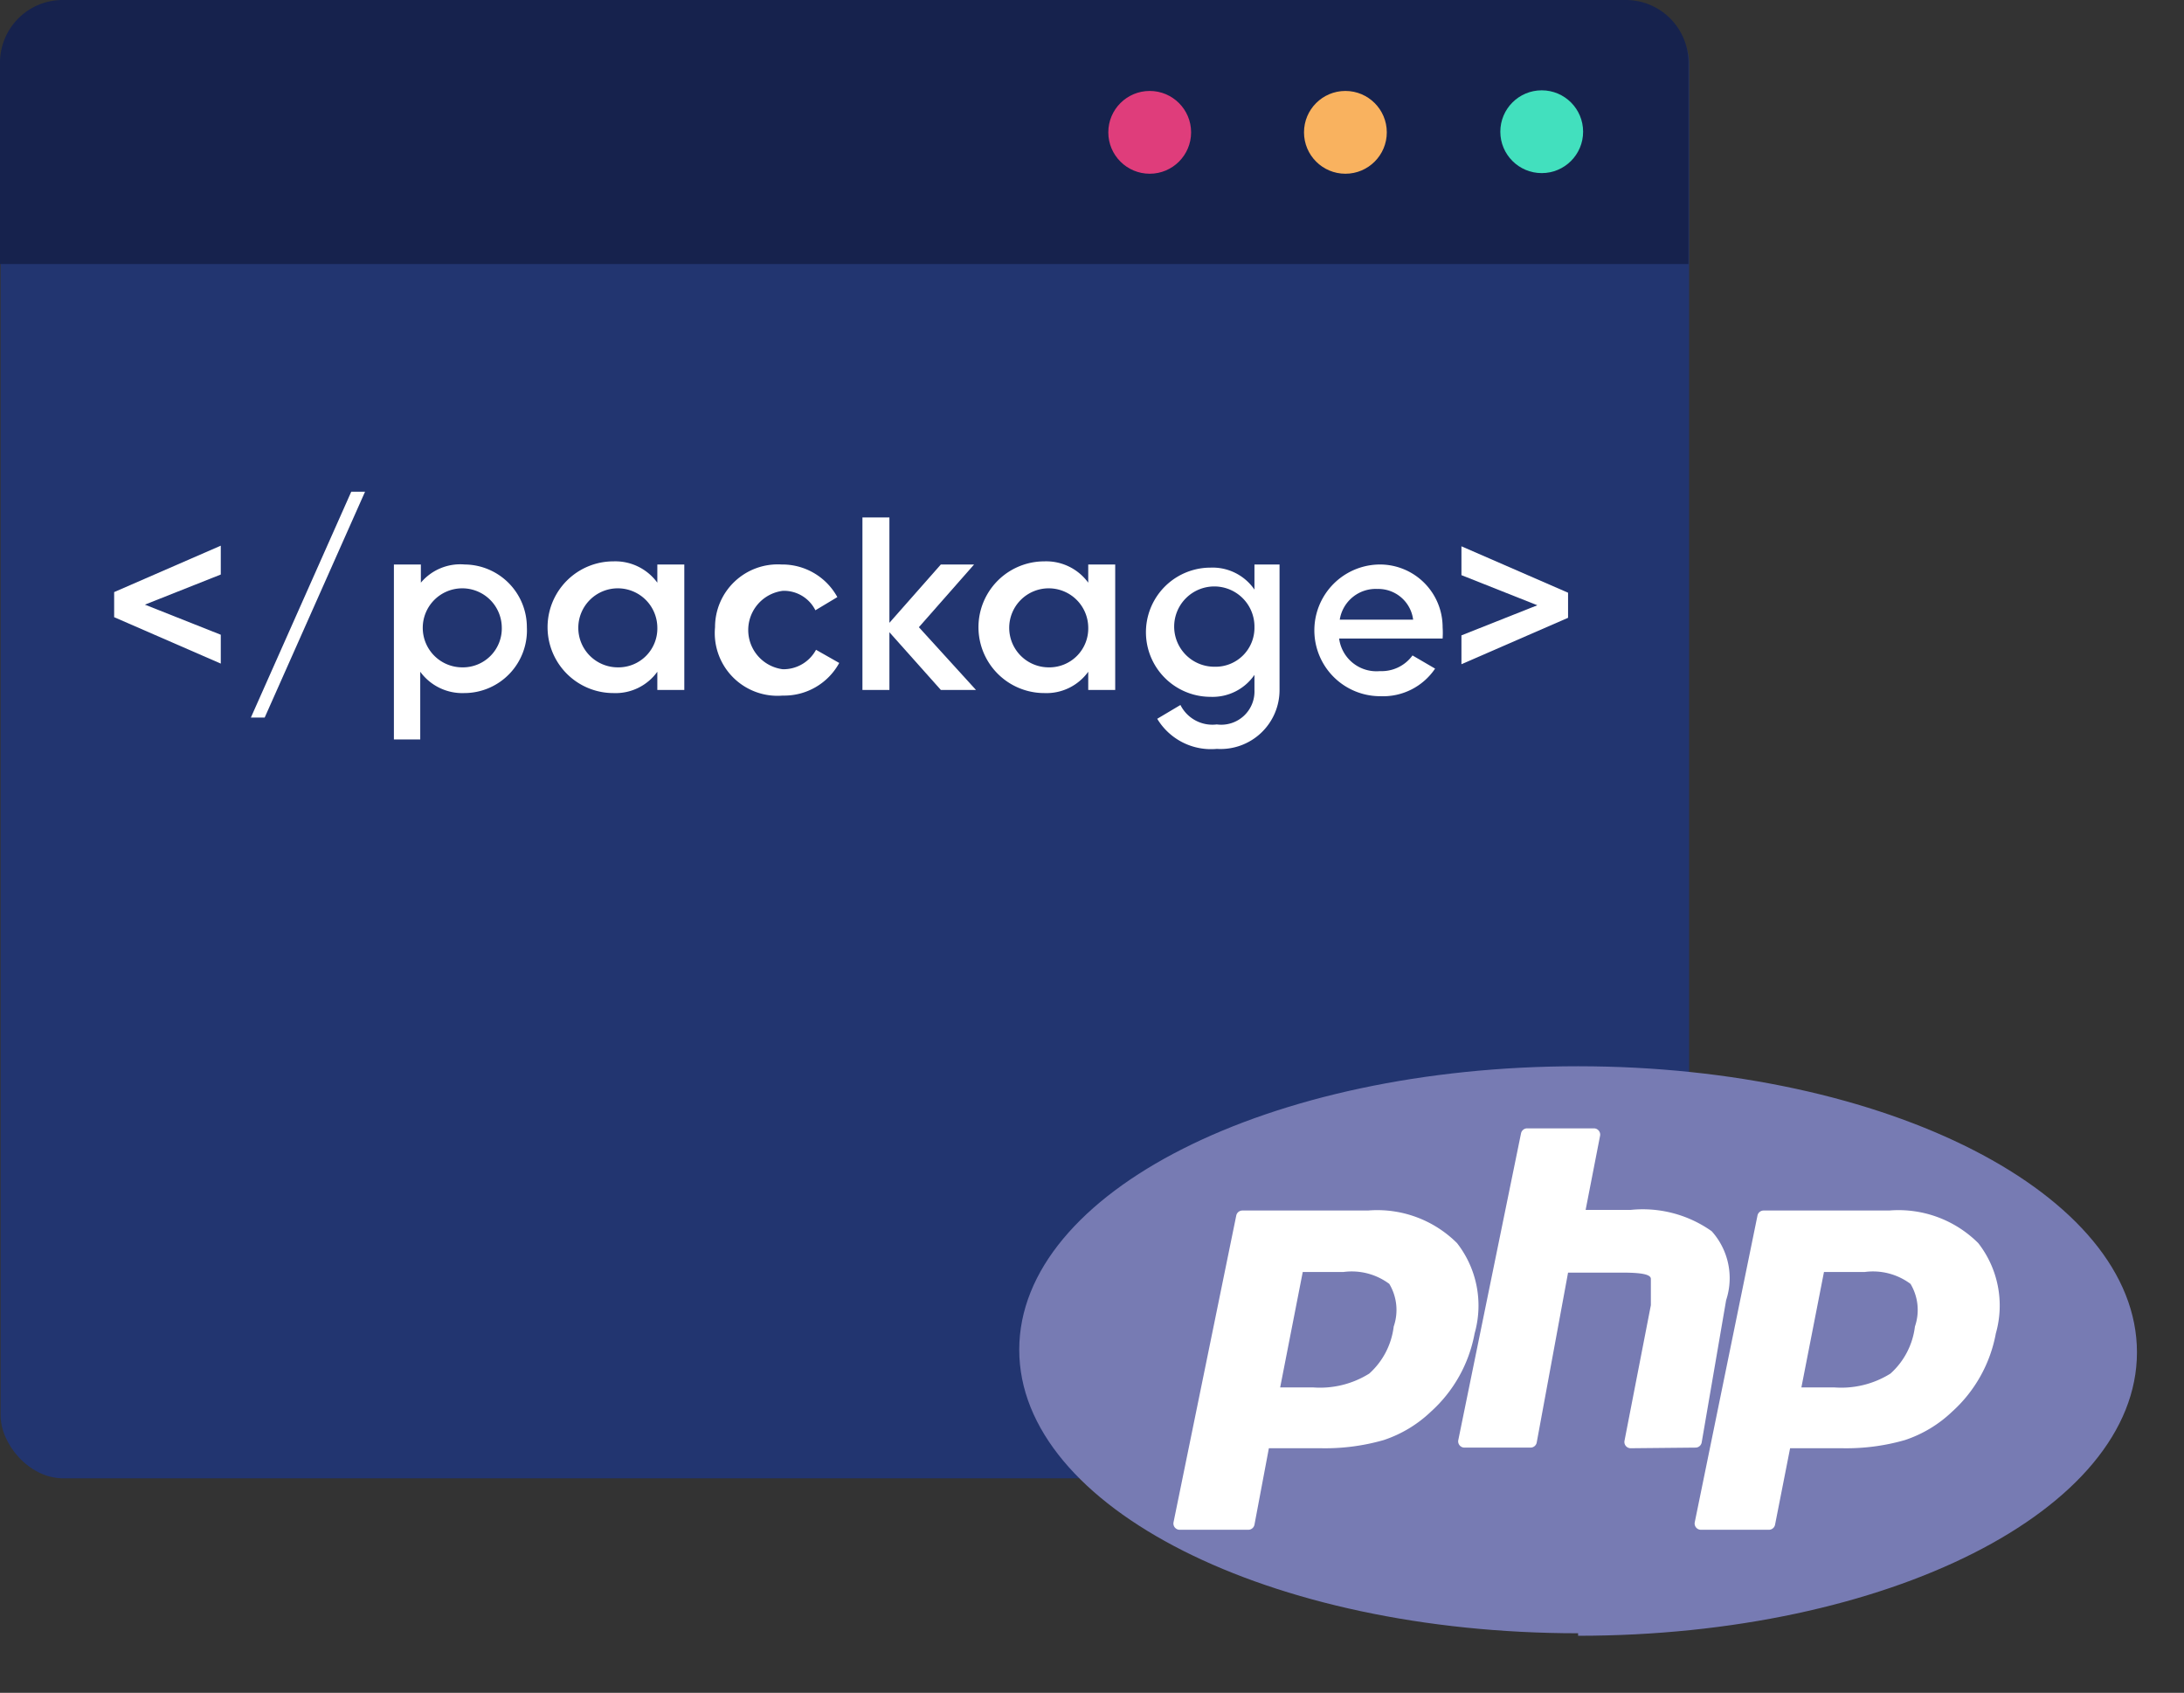 <svg xmlns="http://www.w3.org/2000/svg" xmlns:xlink="http://www.w3.org/1999/xlink" viewBox="0 0 34.82 26.99"><rect x="0" y="0" width="34.82" height="26.99" fill="#333333" stroke="none"/><defs><style>.cls-1{fill:none;}.cls-2{fill:#223570;}.cls-3{fill:#16224d;}.cls-4{fill:#df3d7b;}.cls-5{fill:#f9b25f;}.cls-6{fill:#42e0be;}.cls-7{fill:#fff;}.cls-8{fill:#777bb3;}.cls-9{clip-path:url(#clip-path);}</style><clipPath id="clip-path"><rect class="cls-1" x="15.5" y="16.13" width="19.32" height="10.87"/></clipPath></defs><title>b2</title><g id="Layer_2" data-name="Layer 2"><g id="Layer_1-2" data-name="Layer 1"><rect class="cls-2" x="0.01" y="0.01" width="26.92" height="23.56" rx="1" ry="1"/><path class="cls-3" d="M1,0H25.92a1,1,0,0,1,1,1V4.21a0,0,0,0,1,0,0H0a0,0,0,0,1,0,0V1A1,1,0,0,1,1,0Z"/><circle class="cls-4" cx="18.33" cy="2.11" r="0.66"/><circle class="cls-5" cx="21.45" cy="2.11" r="0.66"/><circle class="cls-6" cx="24.58" cy="2.1" r="0.66"/><path class="cls-7" d="M3.52,9.16l-1.21.48,1.21.48v.46l-1.7-.74v-.4l1.7-.74Z"/><path class="cls-7" d="M4,11.44l1.6-3.6h.22l-1.6,3.6Z"/><path class="cls-7" d="M8.4,10a1,1,0,0,1-1,1.05.83.83,0,0,1-.7-.34v1.08H6.28V9h.43v.29A.82.82,0,0,1,7.41,9,1,1,0,0,1,8.4,10ZM8,10a.63.63,0,1,0-.63.64A.62.62,0,0,0,8,10Z"/><path class="cls-7" d="M10.91,9v2h-.43v-.29a.82.82,0,0,1-.7.34,1.05,1.05,0,0,1,0-2.1.83.83,0,0,1,.7.34V9Zm-.43,1a.63.63,0,1,0-.63.64A.62.62,0,0,0,10.48,10Z"/><path class="cls-7" d="M11.4,10A1,1,0,0,1,12.46,9a1,1,0,0,1,.89.52L13,9.73a.56.56,0,0,0-.52-.31.63.63,0,0,0,0,1.25.59.59,0,0,0,.53-.31l.37.21a1,1,0,0,1-.9.52A1,1,0,0,1,11.4,10Z"/><path class="cls-7" d="M15,11l-.82-.92V11h-.43V8.25h.43V9.93L15,9h.53l-.88,1,.91,1Z"/><path class="cls-7" d="M17.78,9v2h-.43v-.29a.82.82,0,0,1-.7.34,1.05,1.05,0,0,1,0-2.1.83.83,0,0,1,.7.34V9Zm-.43,1a.63.63,0,1,0-.63.64A.62.62,0,0,0,17.35,10Z"/><path class="cls-7" d="M20.4,9V11a.94.94,0,0,1-1,.94,1,1,0,0,1-.95-.48l.37-.22a.57.57,0,0,0,.58.31A.53.53,0,0,0,20,11v-.24a.81.81,0,0,1-.7.35,1,1,0,0,1,0-2.06.81.81,0,0,1,.7.35V9ZM20,10a.64.64,0,1,0-.64.63A.62.62,0,0,0,20,10Z"/><path class="cls-7" d="M22,10.7a.61.61,0,0,0,.52-.25l.36.21a1,1,0,0,1-.87.44A1.05,1.05,0,1,1,22,9,1,1,0,0,1,23,10a1.33,1.33,0,0,1,0,.18H21.35A.6.6,0,0,0,22,10.7Zm.53-.82a.56.56,0,0,0-.57-.49.58.58,0,0,0-.6.49Z"/><path class="cls-7" d="M25,9.45v.4l-1.7.74v-.46l1.21-.48-1.21-.48V8.71Z"/><rect class="cls-1" x="15.5" y="16.13" width="19.32" height="10.87"/><g id="g3466"><g id="g3472"><path id="path3474" class="cls-8" d="M25.16,26.08c4.92,0,8.91-2,8.91-4.52S30.08,17,25.16,17s-8.91,2-8.91,4.52,4,4.52,8.91,4.52"/></g></g><g class="cls-9"><g id="g3478"><g id="g3484"><path id="path3486" class="cls-7" d="M20.93,22.12a1.48,1.48,0,0,0,.9-.22,1.2,1.2,0,0,0,.39-.75.81.81,0,0,0-.07-.68,1,1,0,0,0-.73-.19h-.65l-.36,1.84Zm-2.12,2.27a.1.1,0,0,1-.1-.12l1-4.89a.1.1,0,0,1,.1-.08h2a1.8,1.8,0,0,1,1.42.52,1.62,1.62,0,0,1,.28,1.44,2.22,2.22,0,0,1-.7,1.25,2,2,0,0,1-.75.45,3.38,3.38,0,0,1-1,.13h-.83L20,24.31a.1.1,0,0,1-.1.08Z"/></g><g id="g3492"><path id="path3494" class="cls-7" d="M26,23.09a.1.1,0,0,1-.1-.12l.42-2.16c0-.21,0-.35,0-.42s-.14-.1-.46-.1H25L24.5,23a.1.1,0,0,1-.1.08H23.35a.1.1,0,0,1-.1-.12l1-4.89a.1.1,0,0,1,.1-.08h1.06a.1.1,0,0,1,.1.12l-.23,1.18H26a1.9,1.9,0,0,1,1.29.34,1.12,1.12,0,0,1,.23,1.1L27.13,23a.1.1,0,0,1-.1.08Z"/></g><g id="g3500"><path id="path3502" class="cls-7" d="M29.24,22.12a1.48,1.48,0,0,0,.9-.22,1.2,1.2,0,0,0,.39-.75.81.81,0,0,0-.07-.68,1,1,0,0,0-.73-.19h-.65l-.36,1.84Zm-2.12,2.27a.1.1,0,0,1-.1-.12l1-4.89a.1.1,0,0,1,.1-.08h2a1.8,1.8,0,0,1,1.42.52,1.62,1.62,0,0,1,.28,1.44,2.22,2.22,0,0,1-.7,1.25,2,2,0,0,1-.75.45,3.38,3.38,0,0,1-1,.13h-.83l-.24,1.22a.1.1,0,0,1-.1.08Z"/></g></g></g></g></g></svg>